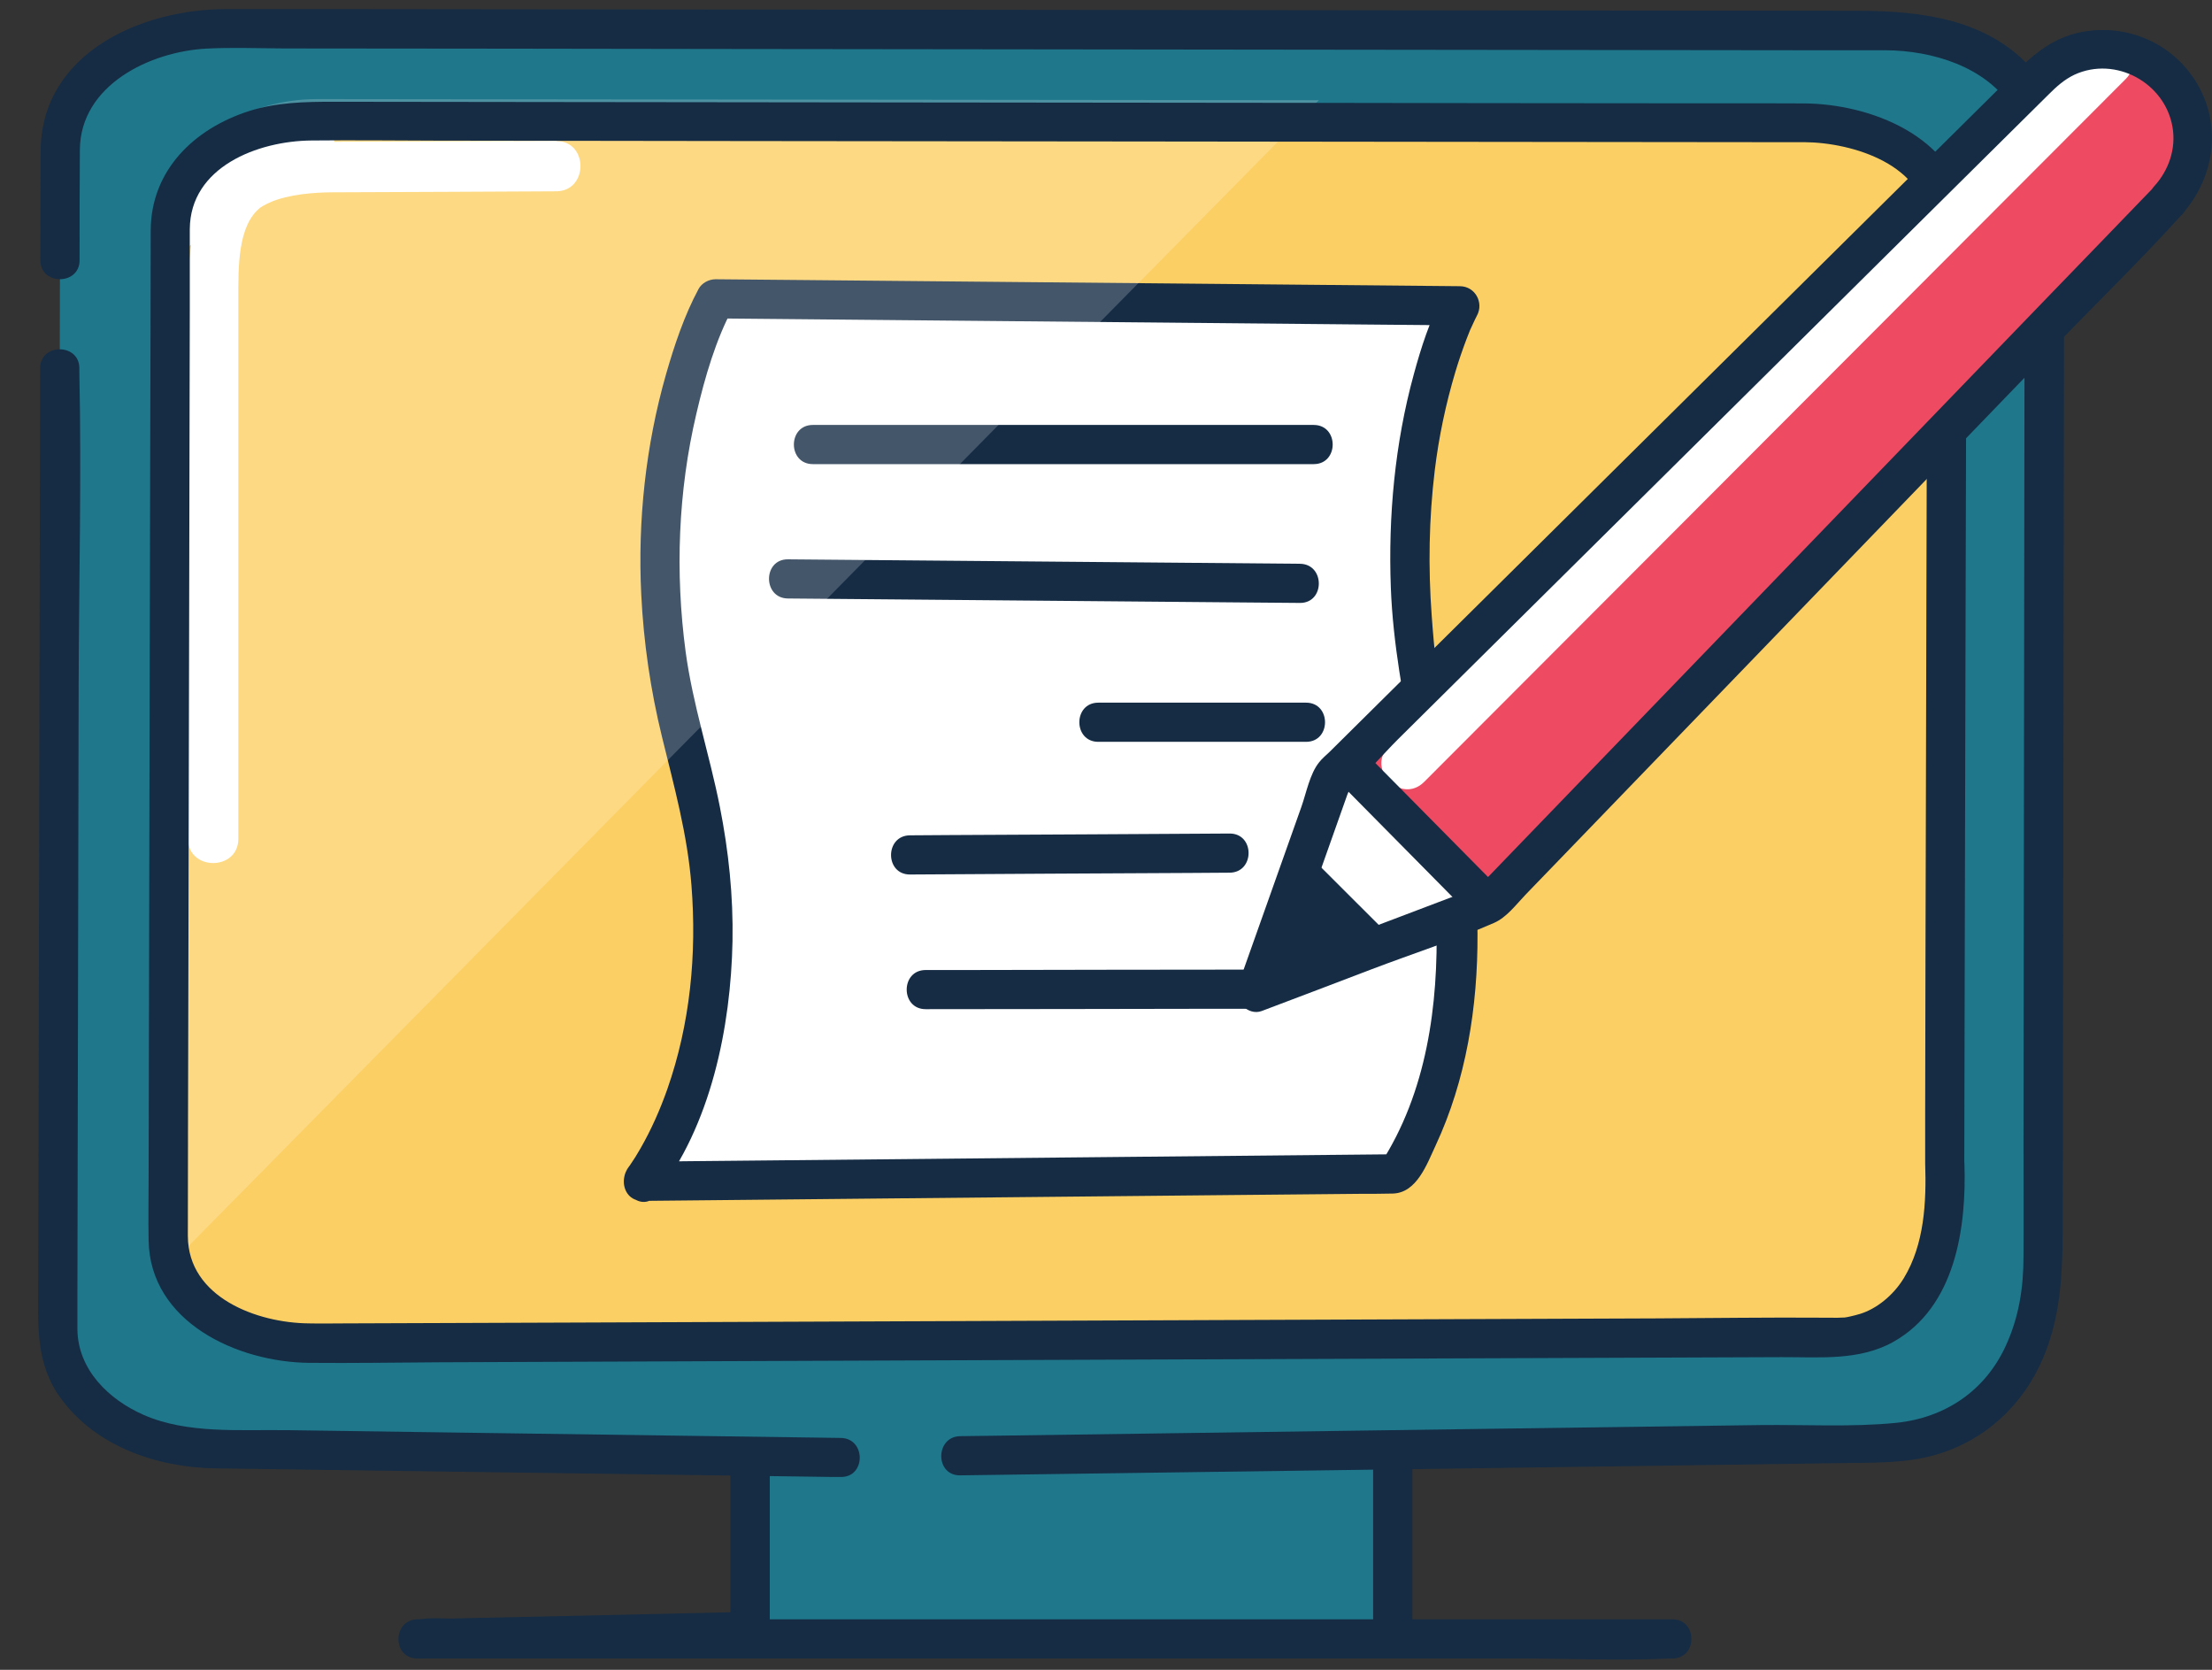 <svg width="106" height="80" viewBox="0 0 106 80" fill="none" xmlns="http://www.w3.org/2000/svg">
<rect x="0" y="0" width="106" height="80" fill="#333333" stroke="none"/>
<g id="&#216;&#170;&#218;&#169;&#217;&#133;&#219;&#140;&#217;&#132; &#216;&#167;&#216;&#183;&#217;&#132;&#216;&#167;&#216;&#185;&#216;&#167;&#216;&#170;">
<path id="c60" d="M67.101 65.137H35.941V78.152H67.101V65.137Z" fill="#1F778B"/>
<path id="c60_2" d="M35.001 66.947V78.159L35.941 77.221C31.301 77.327 26.655 77.434 22.015 77.534L20.001 77.58C18.795 77.607 18.788 79.457 20.001 79.457H72.721C75.155 79.457 77.615 79.57 80.041 79.457C80.075 79.457 80.108 79.457 80.141 79.457C81.355 79.457 81.355 77.58 80.141 77.58H22.461C21.708 77.58 20.855 77.467 20.108 77.58C20.075 77.58 20.041 77.58 20.008 77.58V79.457C24.648 79.35 29.295 79.244 33.935 79.144L35.948 79.097C36.455 79.084 36.888 78.678 36.888 78.159V66.947C36.888 65.736 35.008 65.736 35.008 66.947H35.001Z" fill="#152C44"/>
<path id="c60_3" d="M90.526 69.185C94.692 69.185 98.066 66.65 98.066 63.529L97.972 7.131C97.972 4.01 94.606 1.475 90.439 1.468L10.439 1.375C6.272 1.375 2.892 3.897 2.886 7.018L2.766 63.755C2.766 66.876 6.132 69.411 10.299 69.418L90.526 69.185Z" fill="#1F778B"/>
<path id="c60_4" d="M92.747 59.854C92.747 62.589 89.554 64.146 85.827 64.146L15.101 65.137C11.761 65.137 8.994 63.347 8.461 61.005C8.414 60.825 8.387 60.639 8.374 60.446V60.433C8.374 60.353 8.367 60.26 8.367 60.173V57.192L8.481 10.415V10.375C8.514 7.654 11.527 5.458 15.234 5.465L63.2 5.518H63.587L86.74 5.538C90.467 5.545 93.474 7.767 93.474 10.502L92.747 59.847V59.854Z" fill="#FCCF65"/>
<path id="c60_5" d="M26.655 6.75C23.422 6.763 20.195 6.777 16.962 6.79C15.462 6.79 13.922 6.79 12.482 7.289C10.155 8.087 9.302 10.07 9.082 12.373C8.862 14.675 9.009 17.283 9.009 19.705C9.009 23.817 9.009 27.929 9.009 32.048V40.186C9.009 41.736 11.422 41.736 11.422 40.186V21.755C11.422 19.253 11.422 16.751 11.422 14.256C11.422 12.805 11.389 10.822 12.462 9.957C12.575 9.864 13.015 9.644 13.262 9.571C13.775 9.405 14.316 9.312 14.849 9.265C15.316 9.219 15.769 9.212 16.235 9.212C19.709 9.199 23.175 9.185 26.649 9.165C28.202 9.165 28.209 6.75 26.649 6.757L26.655 6.75Z" fill="white"/>
<path id="c60_6" d="M8.766 11.982V8.368L13.119 6.199H16.012V7.284L8.766 11.982Z" fill="white"/>
<path id="c60_7" d="M1.923 17.649C1.916 21.921 1.903 26.2 1.896 30.471L1.849 53.414L1.829 61.545C1.829 63.462 1.689 65.305 2.896 66.968C4.589 69.304 7.503 70.295 10.296 70.348C10.783 70.355 11.269 70.362 11.756 70.368C14.789 70.408 17.823 70.455 20.856 70.495C27.209 70.581 33.556 70.674 39.909 70.761H40.289C41.502 70.781 41.502 68.904 40.289 68.891C34.903 68.818 29.516 68.738 24.129 68.665L13.742 68.519C11.502 68.485 8.983 68.705 6.896 67.793C5.209 67.055 3.736 65.624 3.709 63.694C3.709 63.235 3.709 62.776 3.709 62.31L3.723 55.124C3.736 47.678 3.756 40.226 3.769 32.78C3.783 27.817 3.909 22.846 3.803 17.882C3.803 17.802 3.803 17.723 3.803 17.643C3.803 16.432 1.923 16.432 1.923 17.643V17.649Z" fill="#152C44"/>
<path id="c60_8" d="M3.814 12.475C3.814 10.705 3.814 8.941 3.827 7.171C3.854 4.077 7.187 2.467 9.914 2.327C11.134 2.267 12.367 2.314 13.594 2.321C20.62 2.327 27.64 2.334 34.667 2.347C44.294 2.361 53.927 2.367 63.554 2.381C71.034 2.387 78.514 2.4 85.994 2.407C87.447 2.407 88.894 2.407 90.347 2.407C92.587 2.42 95.18 3.186 96.44 5.188C96.974 6.04 97.027 6.912 97.027 7.863L97 29.063C96.987 37.673 96.974 46.29 96.967 54.9C96.967 56.67 96.98 58.433 96.967 60.203C96.967 61.68 96.754 63.104 96.107 64.501C95.114 66.644 93.207 67.928 90.86 68.168C88.727 68.381 86.487 68.248 84.347 68.274C80.16 68.334 75.974 68.387 71.787 68.447C63.68 68.56 55.58 68.673 47.474 68.787C46.987 68.793 46.5 68.8 46.014 68.806C44.807 68.826 44.8 70.703 46.014 70.683C52.447 70.596 58.887 70.503 65.32 70.417C73.08 70.31 80.84 70.204 88.6 70.091C90 70.071 91.394 70.091 92.76 69.698C95.127 69.013 96.94 67.323 97.9 65.074C98.86 62.825 98.84 60.516 98.847 58.14C98.86 50.715 98.867 43.282 98.88 35.856C98.894 27.319 98.9 18.789 98.914 10.252C98.914 7.797 99.187 5.421 97.447 3.392C95.307 0.903 92.087 0.524 89.02 0.517L70 0.497C60.287 0.484 50.574 0.477 40.86 0.464C32.727 0.458 24.594 0.444 16.46 0.438H10.874C6.78 0.424 1.98 2.54 1.947 7.231C1.934 8.975 1.94 10.725 1.934 12.468C1.934 13.679 3.814 13.679 3.814 12.468V12.475Z" fill="#152C44"/>
<path id="c60_9" d="M67.681 78.16C67.681 75.898 67.681 73.629 67.681 71.367V70.389C67.681 69.178 65.801 69.178 65.801 70.389C65.801 72.651 65.801 74.92 65.801 77.182V78.16C65.801 79.371 67.681 79.371 67.681 78.16Z" fill="#152C44"/>
<path id="c60_10" d="M68.72 36.127C71.166 47.818 66.953 56.228 66.953 56.228H30.953C30.953 56.228 36.286 50.905 32.953 36.267C29.993 23.271 34.286 14.309 34.286 14.309H70.287C70.287 14.309 65.773 24.749 68.287 34.27C68.453 34.896 68.6 35.521 68.72 36.127Z" fill="white"/>
<path id="c60_11" d="M31.455 57.248C34.069 53.934 35.022 49.197 35.102 45.092C35.142 42.936 34.915 40.766 34.495 38.651C34.002 36.155 33.195 33.746 32.855 31.218C32.349 27.432 32.495 23.539 33.369 19.826C33.782 18.05 34.315 16.247 35.102 14.79L34.289 15.255C38.302 15.295 42.309 15.329 46.322 15.368L65.522 15.548C67.002 15.561 68.482 15.575 69.962 15.588L69.149 14.177C68.515 15.342 68.095 16.666 67.749 17.937C66.842 21.244 66.522 24.724 66.649 28.151C66.855 33.574 68.695 38.704 68.835 44.133C68.935 48.152 68.375 52.331 66.149 55.764L66.962 55.299C62.902 55.339 58.835 55.378 54.775 55.418C48.269 55.485 41.762 55.545 35.255 55.611C33.769 55.625 32.282 55.638 30.802 55.658C29.595 55.671 29.589 57.548 30.802 57.534C34.142 57.501 37.482 57.468 40.822 57.434C46.855 57.375 52.882 57.315 58.915 57.255L65.242 57.195C65.749 57.195 66.249 57.195 66.755 57.182C67.895 57.142 68.375 55.784 68.802 54.866C71.702 48.638 71.069 40.886 69.309 34.405C68.882 32.822 68.729 31.145 68.609 29.515C68.435 27.186 68.475 24.844 68.755 22.528C68.949 20.938 69.282 19.354 69.742 17.817C69.902 17.278 70.089 16.739 70.289 16.213C70.449 15.808 70.422 15.854 70.622 15.435C70.669 15.329 70.722 15.229 70.775 15.122C71.115 14.497 70.689 13.718 69.962 13.712C65.949 13.672 61.942 13.638 57.929 13.598L38.729 13.419C37.249 13.405 35.769 13.392 34.289 13.379C33.969 13.379 33.629 13.559 33.475 13.845C32.789 15.122 32.315 16.546 31.915 17.937C30.942 21.344 30.555 24.943 30.729 28.483C30.842 30.779 31.175 33.068 31.722 35.297C32.302 37.666 32.942 39.968 33.135 42.417C33.395 45.717 33.075 49.057 31.975 52.191C31.629 53.169 31.209 54.121 30.689 55.026C30.535 55.299 30.369 55.565 30.189 55.824C30.115 55.931 29.829 56.303 30.122 55.931C29.382 56.869 30.702 58.206 31.455 57.261V57.248Z" fill="#152C44"/>
<path id="c60_12" d="M62.953 20.359H38.953C37.74 20.359 37.74 22.236 38.953 22.236H62.953C64.166 22.236 64.166 20.359 62.953 20.359Z" fill="#152C44"/>
<path id="c60_13" d="M62.288 27.01C55.142 26.95 47.988 26.883 40.842 26.824C39.815 26.817 38.788 26.804 37.762 26.797C36.548 26.784 36.548 28.667 37.762 28.673C44.908 28.733 52.062 28.8 59.208 28.86C60.235 28.866 61.262 28.88 62.288 28.886C63.502 28.9 63.502 27.017 62.288 27.01Z" fill="#152C44"/>
<path id="c60_14" d="M62.586 33.664C59.686 33.664 56.786 33.664 53.886 33.664C53.466 33.664 53.053 33.664 52.633 33.664C51.419 33.664 51.419 35.541 52.633 35.541C55.533 35.541 58.433 35.541 61.333 35.541C61.753 35.541 62.166 35.541 62.586 35.541C63.799 35.541 63.799 33.664 62.586 33.664Z" fill="#152C44"/>
<path id="c60_15" d="M58.922 39.934C54.462 39.96 49.996 39.987 45.536 40.007L43.609 40.02C42.396 40.027 42.396 41.903 43.609 41.897C48.069 41.87 52.536 41.843 56.996 41.823L58.922 41.81C60.136 41.803 60.136 39.927 58.922 39.934Z" fill="#152C44"/>
<path id="c60_16" d="M59.953 46.453C55.406 46.453 50.859 46.466 46.319 46.473C45.666 46.473 45.013 46.473 44.359 46.473C43.146 46.473 43.146 48.349 44.359 48.349C48.906 48.349 53.453 48.336 57.992 48.33C58.646 48.33 59.299 48.33 59.953 48.33C61.166 48.33 61.166 46.453 59.953 46.453Z" fill="#152C44"/>
<path id="c60_17" opacity="0.2" d="M63.202 4.799L8.462 60.28L8.375 60.366V59.707L8.482 9.697V9.657C8.515 6.935 11.528 4.739 15.235 4.746L63.202 4.799Z" fill="white"/>
<path id="c60_18" d="M94.129 55.737C94.135 52.723 94.142 49.702 94.149 46.688L94.195 28.144C94.209 23.1 94.222 18.063 94.236 13.019C94.236 12.055 94.329 11.037 94.182 10.072C93.642 6.532 89.622 4.975 86.462 4.955C83.942 4.942 81.422 4.955 78.895 4.948C73.576 4.948 68.255 4.935 62.935 4.928C56.529 4.922 50.115 4.915 43.709 4.908L26.342 4.888L15.969 4.875C14.602 4.875 13.255 4.902 11.935 5.321C9.282 6.173 7.229 8.175 7.222 11.05C7.215 14.776 7.209 18.502 7.196 22.228C7.182 28.483 7.169 34.744 7.155 40.999C7.142 46.136 7.136 51.266 7.122 56.403C7.122 57.408 7.102 58.419 7.122 59.424C7.182 63.343 11.376 65.259 14.809 65.293C16.895 65.312 18.989 65.279 21.082 65.266C26.136 65.246 31.182 65.226 36.236 65.206C42.596 65.179 48.949 65.159 55.309 65.133C61.322 65.113 67.329 65.086 73.342 65.066L85.376 65.02C87.182 65.013 89.089 65.206 90.729 64.288C93.709 62.618 94.242 58.812 94.135 55.724C94.096 54.52 92.216 54.513 92.255 55.724C92.316 57.581 92.222 59.61 91.229 61.24C90.716 62.079 89.915 62.704 89.149 62.944C88.982 62.997 88.809 63.037 88.635 63.077C88.555 63.097 88.469 63.11 88.382 63.123C88.415 63.123 88.496 63.123 88.309 63.123C88.109 63.137 87.909 63.137 87.709 63.13C87.602 63.13 87.502 63.13 87.395 63.13C84.729 63.11 82.055 63.15 79.389 63.163C74.142 63.183 68.902 63.203 63.656 63.223C57.382 63.25 51.109 63.27 44.842 63.296C39.089 63.316 33.342 63.343 27.589 63.363L16.522 63.403C15.949 63.403 15.382 63.416 14.809 63.403C12.309 63.383 9.009 62.152 9.002 59.218C9.002 55.751 9.015 52.291 9.022 48.824C9.036 42.749 9.049 36.674 9.062 30.592L9.095 14.783V10.983C9.109 8.002 12.349 6.751 14.929 6.731C16.916 6.711 18.909 6.731 20.902 6.738L35.609 6.758L54.322 6.778L72.055 6.798L84.082 6.811C84.876 6.811 85.662 6.811 86.456 6.811C88.809 6.825 92.309 7.916 92.362 10.777C92.429 13.964 92.349 17.158 92.335 20.345L92.289 38.664C92.275 43.581 92.262 48.505 92.255 53.422V55.711C92.249 56.922 94.129 56.922 94.129 55.711V55.737Z" fill="#152C44"/>
<path id="c60_19" d="M63.873 37.184L97.753 3.615C99.379 2.004 101.986 1.951 103.673 3.495C105.453 5.118 105.539 7.893 103.866 9.623L71.373 43.292L60.199 47.524L63.866 37.177L63.873 37.184Z" fill="#EE4B63"/>
<path id="c60_20" d="M62.16 43.967L64.874 36.668L71.374 43.295L63.747 45.924L62.16 43.967Z" fill="white"/>
<path id="c60_21" d="M100.161 2.094C96.355 5.906 92.541 9.726 88.734 13.538C82.715 19.567 76.701 25.595 70.681 31.624C69.301 33.001 67.928 34.385 66.548 35.762C65.454 36.86 67.154 38.557 68.248 37.459C72.055 33.647 75.868 29.827 79.674 26.015C85.695 19.986 91.708 13.958 97.728 7.929C99.108 6.552 100.481 5.168 101.861 3.79C102.954 2.692 101.254 0.996 100.161 2.094Z" fill="white"/>
<path id="c60_22" d="M104.54 10.285C106.1 8.575 106.493 6.066 105.3 4.03C104.107 1.994 101.767 1.056 99.54 1.581C98.02 1.941 97.047 2.999 96 4.037C92.694 7.317 89.38 10.591 86.073 13.871L72.547 27.272L63.714 36.022C63.547 36.182 63.353 36.341 63.214 36.521C62.767 37.073 62.6 37.985 62.367 38.644L59.514 46.681L59.3 47.28C59.074 47.926 59.8 48.684 60.46 48.438C62.22 47.773 63.98 47.107 65.734 46.435C67.674 45.697 69.68 45.051 71.587 44.219C72.2 43.953 72.64 43.348 73.1 42.869L76.454 39.395L87.207 28.257L98.447 16.613C100.447 14.536 102.533 12.514 104.467 10.378C104.493 10.345 104.527 10.318 104.56 10.285C105.4 9.413 104.073 8.082 103.227 8.954C101.607 10.631 99.987 12.314 98.36 13.991C94.74 17.744 91.114 21.496 87.493 25.249L76.42 36.721L72.534 40.746L71.353 41.971C71.187 42.144 70.88 42.363 70.767 42.583C70.653 42.802 71.32 42.363 71.067 42.41C70.827 42.456 70.58 42.596 70.353 42.682L67.16 43.894L60.413 46.449L59.967 46.615L61.127 47.773C61.86 45.71 62.587 43.647 63.32 41.585L64.567 38.065C64.614 37.925 64.82 37.572 64.793 37.426C64.867 37.805 64.38 37.952 64.66 37.732C65.5 37.073 66.234 36.175 66.987 35.423L71.627 30.825C75.84 26.653 80.053 22.474 84.267 18.302L95.433 7.237L98.167 4.529C98.54 4.156 98.92 3.81 99.413 3.577C101.387 2.672 103.747 3.97 104.107 6.086C104.287 7.124 103.927 8.162 103.227 8.927C102.413 9.819 103.74 11.15 104.56 10.258L104.54 10.285Z" fill="#152C44"/>
<path id="c60_23" d="M62.933 41.18L66.439 44.68L60.699 46.955L62.933 41.18Z" fill="#152C44"/>
<path id="c60_24" d="M63.934 37.237C65.741 39.067 67.547 40.897 69.361 42.727C69.614 42.986 69.874 43.245 70.127 43.505C70.487 43.864 71.101 43.864 71.461 43.505C71.821 43.146 71.821 42.54 71.461 42.174C69.654 40.344 67.847 38.514 66.034 36.685C65.781 36.425 65.521 36.166 65.267 35.906C64.907 35.547 64.294 35.547 63.934 35.906C63.574 36.266 63.574 36.871 63.934 37.237Z" fill="#152C44"/>
</g>
</svg>
